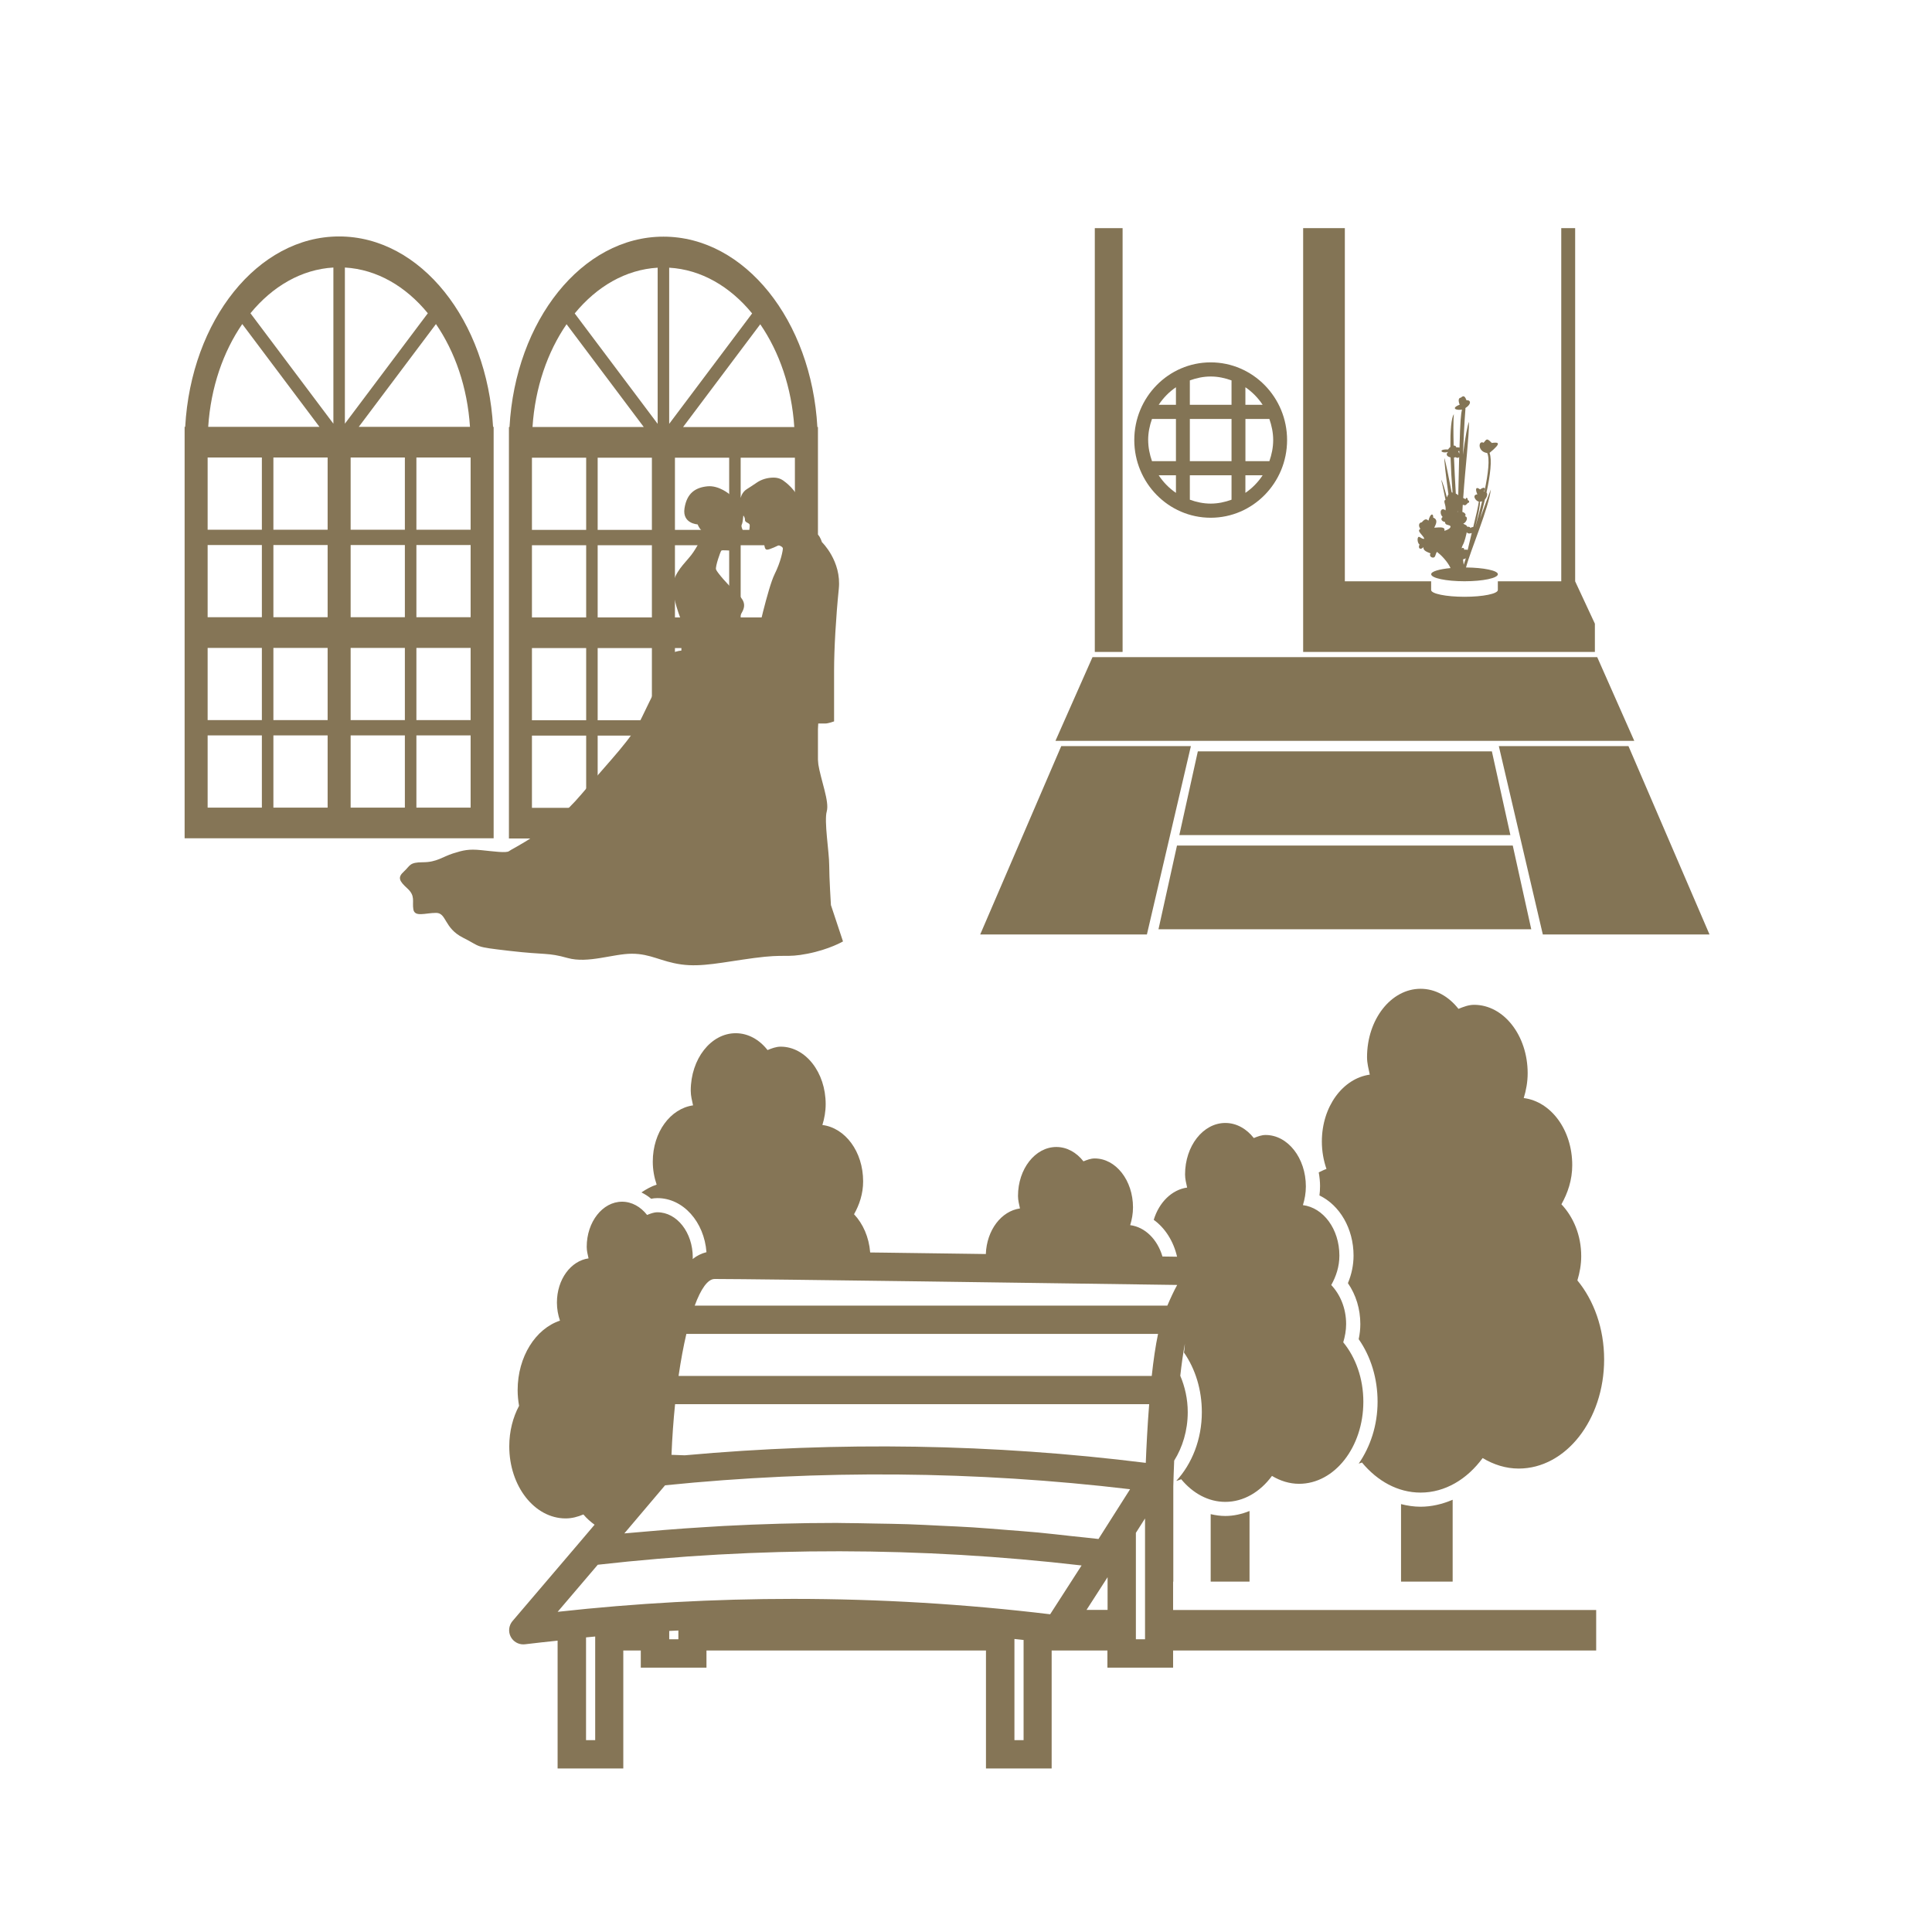 <?xml version="1.0" encoding="UTF-8"?>
<svg id="_レイヤー_2" data-name="レイヤー 2" xmlns="http://www.w3.org/2000/svg" viewBox="0 0 57 57">
  <g id="_レイヤー_1-2" data-name="レイヤー 1">
    <g>
      <g>
        <path id="_69" data-name="69" d="M10.005,6.976c-2.403 0-4.367,2.477-4.541,5.617h-.017v12.139h9.117v-12.139h-.017c-.175-3.14-2.138-5.617-4.541-5.617ZM12.285,18.21v-2.13h1.6v2.13h-1.6ZM8.066,13.498h1.6v2.13h-1.6v-2.13ZM7.726,15.628h-1.6v-2.13h1.6v2.13ZM10.345,16.08h1.6v2.13h-1.6v-2.13ZM9.836,12.5l-2.447-3.258c.652-.795,1.504-1.294,2.447-1.349v4.607ZM9.666,16.08v2.13h-1.6v-2.13h1.6ZM9.666,19.115v2.13h-1.6v-2.13h1.6ZM10.345,19.115h1.6v2.13h-1.6v-2.13ZM13.885,15.628h-1.6v-2.13h1.6v2.13ZM11.945,15.628h-1.6v-2.13h1.6v2.13ZM10.175,12.5v-4.607c.943.054,1.796.554,2.447,1.349l-2.447,3.258ZM7.148,9.561l2.277,3.032h-3.282c.076-1.167.443-2.216,1.004-3.032ZM6.126,16.08h1.6v2.13h-1.6v-2.13ZM7.726,19.115v2.13h-1.6v-2.13h1.6ZM6.126,21.697h1.6v2.13h-1.6v-2.13ZM8.066,23.827v-2.13h1.6v2.13h-1.6ZM10.345,21.697h1.6v2.13h-1.6v-2.13ZM13.885,23.827h-1.6v-2.13h1.6v2.13ZM13.885,21.245h-1.6v-2.13h1.6v2.13ZM10.585,12.593l2.277-3.032c.561.816.928,1.865,1.004,3.032h-3.282Z" style="fill: #857556; stroke-width: 0px;"/>
        <path id="_69-2" data-name="69" d="M19.573,6.982c-2.403 0-4.367,2.477-4.541,5.617h-.017v12.139h9.117v-12.139h-.017c-.175-3.14-2.138-5.617-4.541-5.617ZM21.852,18.216v-2.13h1.6v2.13h-1.6ZM17.633,13.503h1.6v2.13h-1.6v-2.13ZM17.294,15.633h-1.6v-2.13h1.6v2.13ZM19.913,16.086h1.6v2.13h-1.6v-2.13ZM19.403,12.505l-2.447-3.258c.652-.795,1.504-1.294,2.447-1.349v4.607ZM19.233,16.086v2.13h-1.6v-2.13h1.6ZM19.233,19.12v2.13h-1.6v-2.13h1.6ZM19.913,19.12h1.6v2.13h-1.6v-2.13ZM23.452,15.633h-1.6v-2.13h1.6v2.13ZM21.513,15.633h-1.6v-2.13h1.6v2.13ZM19.743,12.505v-4.607c.943.054,1.796.554,2.447,1.349l-2.447,3.258ZM16.716,9.566l2.277,3.032h-3.282c.076-1.167.443-2.216,1.004-3.032ZM15.694,16.086h1.6v2.13h-1.6v-2.13ZM17.294,19.12v2.13h-1.6v-2.13h1.6ZM15.694,21.703h1.6v2.13h-1.6v-2.13ZM17.633,23.833v-2.13h1.6v2.13h-1.6ZM19.913,21.703h1.6v2.13h-1.6v-2.13ZM23.452,23.833h-1.6v-2.13h1.6v2.13ZM23.452,21.25h-1.6v-2.13h1.6v2.13ZM20.153,12.599l2.277-3.032c.561.816.928,1.865,1.004,3.032h-3.282Z" style="fill: #857556; stroke-width: 0px;"/>
        <path d="M24.515,26.707s-.051-.814-.051-1.188c0-.374-.155-1.291-.072-1.581.082-.29-.175-.917-.254-1.413-.08-.496,0-1.179,0-1.179h.208c.093,0,.262-.063.262-.063v-1.495c0-.638.055-1.593.139-2.414.085-.821-.498-1.38-.498-1.38,0,0-.047-.154-.114-.215-.066-.061-.115-.047-.115-.047l-.155-.196-.095.005-.165-.244s0-.154-.031-.486c-.03-.332-.451-.622-.451-.622,0,0-.107-.098-.296-.098s-.362.053-.505.151q-.142.098-.289.19c-.146.091-.177.249-.177.249,0,0-.084-.077-.17-.098-.085-.021-.154.007-.154.007,0,0-.316-.277-.662-.242-.347.035-.605.196-.675.649s.386.474.386.474c0,0,.05.116.099.16.049.044.067.127.039.187,0,0-.098.225-.263.472-.164.248-.465.475-.58.847-.116.372.252,1.24.252,1.24l-.026.819s-.113,0-.268.07c-.154.07-.459.419-.459.419l.17.253s-.301.583-.609,1.228c-.308.646-.863,1.179-1.788,2.273-.924,1.095-2.053,1.604-2.127,1.67-.073.067-.478.007-.832-.028-.354-.035-.516,0-.824.098-.308.098-.478.26-.886.26-.409,0-.374.102-.562.273-.189.172-.147.274.1.498.247.225.139.379.178.618.039.239.355.105.67.105.316,0,.229.448.796.732.566.284.289.263,1.375.389,1.086.126,1.11.042,1.711.21.601.169,1.34-.126,1.896-.126.555,0,.855.232,1.456.316.601.084,1.203-.063,2.15-.19.948-.126.925,0,1.572-.126.647-.126,1.05-.363,1.05-.363l-.354-1.067ZM22.851,16.946c-.193.386-.532,1.908-.532,1.908,0,0-.035.032-.108.099-.073.067-.413.021-.413.021,0,0-.021,0-.021-.168,0-.168-.031-.491.108-.73.139-.239.059-.391-.17-.599-.228-.208-.565-.594-.59-.678-.026-.084.131-.531.156-.554.026-.023.211,0,.303,0,.093,0,.1-.112.106-.166.006-.053.026-.034.052-.058.026-.024.007-.047.007-.047,0,0,.021.013.044-.008.022-.021-.016-.089.005-.108.02-.018.108,0,.145-.033.036-.033-.037-.194-.056-.252-.019-.058-.011-.081.007-.119.018-.037.037-.244.037-.244,0,0,.047.043.047.125,0,.082.098.08.134.134.036.054-.073.37.033.37.105,0,.108-.052.138-.052.031,0,.045.017.045.06,0,.043.034.063.058.063s.023-.005.023-.005c0,0-.017.061.037.083.054.022.06-.012.093.054.021.043.012.175.092.175.081,0,.343-.13.343-.13,0,0,.123.038.123.095,0,.056-.054.379-.247.765Z" style="fill: #857556; stroke-width: 0px;"/>
      </g>
      <g>
        <path d="M41.335,44.376v2.287h1.523v-2.416c-.303.13-.622.206-.948.206-.196,0-.387-.03-.575-.077Z" style="fill: #857556; stroke-width: 0px;"/>
        <path d="M38.945,35.004c0,.089-.005.177-.017.266.596.285,1.006.975,1.006,1.774,0,.275-.056.548-.166.813.237.344.366.763.366,1.207,0,.145-.016.293-.048.446.36.515.557,1.161.557,1.844,0,.699-.215,1.332-.557,1.827.032-.012.065-.019.097-.032.452.546,1.058.887,1.729.887.724,0,1.372-.395,1.831-1.019.324.194.682.31,1.063.31,1.392,0,2.521-1.442,2.521-3.22,0-.919-.305-1.744-.789-2.331.067-.224.113-.461.113-.715,0-.624-.235-1.161-.584-1.531.186-.331.319-.716.319-1.154,0-1.047-.632-1.879-1.431-1.98.07-.228.116-.473.116-.733,0-1.114-.707-2.018-1.58-2.018-.164,0-.314.06-.462.119-.286-.365-.681-.592-1.117-.592-.872,0-1.58.903-1.58,2.018,0,.183.046.347.081.515-.791.111-1.414.936-1.414,1.975,0,.288.051.56.136.808-.079.026-.152.066-.228.101.024.134.039.271.039.413Z" style="fill: #857556; stroke-width: 0px;"/>
        <path d="M35.719,44.672v1.991h1.146v-2.084c-.229.092-.468.147-.713.147-.147,0-.291-.021-.433-.054Z" style="fill: #857556; stroke-width: 0px;"/>
        <path d="M34.616,46.663v-2.807c.005-.197.013-.461.026-.763.246-.394.4-.887.4-1.43,0-.391-.084-.752-.22-1.074.039-.349.084-.671.135-.941-.007.085-.009.168-.027.255.342.492.528,1.108.528,1.76,0,.81-.296,1.53-.755,2.029.049-.017.1-.029.147-.049.34.411.796.667,1.3.667.544,0,1.032-.297,1.377-.766.244.146.513.233.8.233,1.047,0,1.896-1.084,1.896-2.422,0-.691-.23-1.311-.593-1.753.05-.168.085-.347.085-.538,0-.47-.177-.873-.439-1.152.14-.249.24-.538.24-.868,0-.787-.475-1.413-1.076-1.489.053-.172.087-.356.087-.551,0-.838-.532-1.518-1.188-1.518-.123,0-.236.045-.348.09-.215-.275-.512-.445-.84-.445-.656,0-1.188.679-1.188,1.518,0,.137.034.261.061.388-.451.063-.828.435-.985.952.336.242.583.631.688,1.088-.133-.002-.276-.004-.431-.006-.148-.505-.514-.87-.952-.925.05-.163.083-.338.083-.524,0-.798-.506-1.444-1.131-1.444-.117,0-.224.043-.331.085-.205-.262-.487-.423-.8-.423-.624,0-1.131.647-1.131,1.444,0,.131.033.248.058.369-.548.077-.98.635-1.007,1.345-.139-.002-.278-.004-.417-.006-.868-.012-1.741-.024-2.574-.035-.142-.002-.282-.004-.421-.005-.036-.455-.213-.849-.476-1.128.156-.278.268-.601.268-.97,0-.88-.531-1.579-1.202-1.663.059-.192.097-.397.097-.616,0-.936-.594-1.695-1.327-1.695-.138,0-.263.05-.388.1-.24-.307-.572-.497-.939-.497-.733,0-1.327.759-1.327,1.696,0,.154.038.291.068.433-.664.093-1.188.786-1.188,1.659,0,.242.043.47.114.679-.159.052-.307.135-.449.23.101.051.198.11.287.187.057-.012.119-.019.185-.019.761,0,1.38.703,1.447,1.595-.147.037-.283.103-.408.203.001-.016.004-.032.004-.048,0-.736-.467-1.332-1.043-1.332-.108,0-.207.04-.305.079-.189-.241-.45-.391-.738-.391-.576,0-1.043.597-1.043,1.332,0,.121.03.229.054.34-.522.073-.933.618-.933,1.304,0,.19.034.37.09.533-.717.237-1.249,1.061-1.249,2.051,0,.159.016.313.042.462-.182.341-.289.752-.289,1.196,0,1.174.745,2.126,1.664,2.126.184,0,.357-.047.523-.117.099.119.212.217.33.303-.09.106-.18.213-.271.319-.056.066-.112.132-.168.198-.661.778-1.322,1.553-1.982,2.325-.112.131-.132.318-.05.469.074.136.215.219.367.219.018,0,.035-.001.053-.003.319-.041.64-.071.96-.107v3.772h1.938v-3.482h.516v.507h1.938v-.507h8.246v3.482h1.938v-3.482h1.645v.507h1.938v-.507h12.482v-1.194h-12.482v-.834ZM17.56,48.675v2.664h-.27v-3.031c.09-.009.18-.018.27-.026v.393ZM20.014,48.364h-.27v-.246c.09-.005.18-.008.27-.013v.259ZM30.199,51.339h-.27v-2.984c.09.009.18.019.27.029v2.955ZM30.983,47.626c-2.519-.303-5.051-.454-7.583-.454-2.321,0-4.642.127-6.948.382.394-.462.789-.925,1.184-1.389,4.74-.537,9.538-.53,14.274.021-.309.482-.618.962-.927,1.44ZM32.677,46.663v.834h-.621c.179-.278.358-.555.537-.834.028-.044.056-.087.084-.131v.131ZM32.41,45.405c-.261-.032-.522-.055-.784-.084-.335-.037-.669-.076-1.004-.108-.306-.029-.613-.05-.92-.075-.333-.026-.665-.055-.998-.076-.314-.02-.628-.033-.942-.048-.326-.016-.653-.034-.979-.045-.32-.011-.641-.014-.961-.02-.321-.006-.641-.014-.962-.015-.06-0-.12-.003-.179-.003-1.113,0-2.225.031-3.337.09-.179.009-.359.022-.538.033-.412.025-.824.053-1.236.087-.209.017-.417.035-.626.054-.175.016-.349.028-.524.045.401-.472.801-.945,1.202-1.419,4.566-.464,9.176-.424,13.719.116-.31.49-.621.979-.931,1.466ZM33.782,48.364h-.27v-3.14c.09-.142.18-.283.27-.425v3.565ZM33.804,43.159c-4.501-.562-9.07-.635-13.601-.223l-.392-.014c.021-.517.057-1.018.106-1.494h13.987c-.051.648-.082,1.274-.1,1.731ZM33.981,40.594h-13.961c.066-.454.144-.872.23-1.24h13.916c-.075.355-.137.785-.186,1.24ZM34.44,38.52h-13.944c.182-.493.384-.786.588-.786,1.289,0,10.556.132,13.647.176-.091.163-.189.373-.291.61Z" style="fill: #857556; stroke-width: 0px;"/>
      </g>
      <g>
        <path d="M35.719,15.275c1.243,0,2.254-1.028,2.254-2.292s-1.011-2.292-2.254-2.292-2.254,1.028-2.254,2.292,1.011,2.292,2.254,2.292ZM34.694,14.541c-.201-.137-.374-.314-.509-.519h.509v.519ZM36.743,11.425c.201.137.374.313.509.518h-.509v-.518ZM36.743,12.36h.707c.068.196.113.404.113.623,0,.219-.044.426-.112.622h-.707v-1.245ZM36.743,14.022h.509c-.135.205-.308.382-.509.519v-.519ZM35.104,11.223c.193-.07.398-.115.615-.115s.422.045.615.115v.72h-1.23v-.72ZM35.104,12.36h1.23v1.245h-1.23v-1.245ZM35.104,14.022h1.23v.721c-.193.07-.398.115-.615.115s-.422-.045-.615-.115v-.721ZM34.694,11.425v.518h-.509c.135-.205.307-.381.509-.518ZM33.874,12.983c0-.22.044-.427.113-.623h.707v1.245h-.707c-.068-.196-.112-.403-.112-.622Z" style="fill: #837455; stroke-width: 0px;"/>
        <path d="M41.88,16.071c-.049.087.012.179.119.071-.025.104.117.147.207.185-.042.054,0,.124.074.124.08,0,.062-.109.118-.171.014.017.028.031.043.041.086.064.275.26.354.439-.336.032-.571.101-.571.181,0,.115.44.208.984.208s.984-.093.984-.208c0-.107-.417-.194-.94-.199.139-.526.676-1.766.732-2.302-.055.143-.169.446-.315.852.051-.187.099-.375.142-.558.061-.065.085-.158.046-.204.111-.515.165-.961.09-1.169.392-.32.239-.315.065-.293-.143-.14-.143-.129-.241-.005-.162-.086-.183.264.103.302h.003c.08.168.034.594-.083,1.139-.005-0-.01-.001-.016-.001.064-.119.015-.15-.111-.063-.13-.102-.147,0-.08.145-.171.015-.052.198.043.215-.019.144-.086.429-.164.747-.025.003-.06.01-.086.032,0-.022-.019-.042-.096-.039,0-.042-.057-.056-.115-.089.087-.03.167-.195.052-.22.044-.042.004-.103-.077-.128.004-.07.007-.139.012-.208.017.003.032.004.041.001.003.038.082-.011.106-.059.046.011.066-.065-.003-.083.016-.024-.032-.122-.064-.025-.026-.019-.048-.031-.067-.036.066-.96.176-1.816.17-2.248-.042.094-.113.464-.177.973.038-.964.071-1.336.073-1.351.001-.008.001-.018-.001-.028.189-.121.158-.244.034-.228-.032-.061-.06-.183-.169-.078-.071,0-.082.094-.033.206-.286.114-.08.175.066.145-.028.119-.051.315-.072,1.121-.025-.006-.057-.009-.097-.008-.008-.039-.038-.054-.075-.051-.011-.396-.011-.723.004-.93-.076.125-.105.491-.102.971-.026.019-.049.044-.067.074-.311-.016-.202.133,0,.072-.086.077-.023.142.073.162.01.323.03.68.059,1.041-.009-.006-.018-.009-.027-.01-.086-.455-.167-.845-.213-1.015-.01.073.041.511.118,1.073-.017.025-.033.056-.046.091-.068-.268-.129-.468-.167-.52.012.031.062.268.127.59-.087.037.027.157.001.313-.137-.111-.199.078-.085.195-.049.033-.068.117.071.15,0,.083.066.075.131.1.066.025.025.108-.151.158.029-.117-.103-.108-.299-.092.041-.092.131-.233-.033-.3.016-.108-.074-.158-.139.092-.033-.025-.082-.092-.197.05-.074,0-.115.092-.041.191-.057.041-.066.059.057.199.123.141.012.105-.074.047-.086-.058-.086.171-.004.221ZM43.664,14.802c.022-0.0.043-.005.063-.013-.059.246-.129.509-.206.778.083-.343.15-.651.143-.766ZM43.243,16.482c-.02.061-.039.121-.059.181-.005-.045-.012-.099-.021-.16.027-.005.056-.016.082-.031-.001.003-.001.006-.002.009ZM43.122,16.178c.009-.038.019-.069.03-.088.068-.122.101-.3.123-.392.005.021.039.064.146.027-.041.168-.083.34-.12.5-.027-.01-.06-.014-.101-.004-.001-.057-.038-.069-.078-.044v-0ZM43.012,15.098c-.006.001-.012.002-.019.003.007-.004.013-.011.019-.02-0.0.005-0.0.011-0.0.016ZM43.055,13.305c-.001.027-.001.055-.002.082-.007-.025-.018-.051-.034-.076.014-.001.026-.003.037-.006ZM42.943,13.489c.056.031.091.022.107-.007-.009.356-.018.739-.027,1.129-.018-.019-.043-.036-.072-.048-.023-.371-.041-.734-.054-1.064.015-.002.031-.005.046-.01Z" style="fill: #837455; stroke-width: 0px;"/>
        <path d="M31.139,21.858s-.007.016-.019.043c.007-.015.013-.029.019-.043h-0Z" style="fill: #837455; stroke-width: 0px;"/>
        <path d="M34.725,24.946c-.164.742-.546,2.47-.546,2.47h10.998l-.546-2.47h-9.905Z" style="fill: #837455; stroke-width: 0px;"/>
        <path d="M34.793,24.637h9.768l-.546-2.47h-8.675c-.213.965-.382,1.727-.546,2.47Z" style="fill: #837455; stroke-width: 0px;"/>
        <path d="M31.31,22.013s-1.435,3.334-2.391,5.557h4.918l1.298-5.557h-3.825Z" style="fill: #837455; stroke-width: 0px;"/>
        <path d="M48.045,22.013h-3.825l1.298,5.557h4.918c-.956-2.223-2.391-5.557-2.391-5.557Z" style="fill: #837455; stroke-width: 0px;"/>
        <path d="M33.12,6.731h-.82v12.503h.82V6.731Z" style="fill: #837455; stroke-width: 0px;"/>
        <path d="M47.054,18.401l-.582-1.25V6.731h-.41v10.419h-1.871v.257c0,.111-.44.2-.984.2s-.984-.09-.984-.2v-.257h-2.546V6.731h-1.23v12.503h8.607v-.834Z" style="fill: #837455; stroke-width: 0px;"/>
        <path d="M48.216,21.858s.006.013.008.018c-.451-1.019-1.101-2.488-1.101-2.488h-14.891s-.619,1.398-1.093,2.47h17.076Z" style="fill: #837455; stroke-width: 0px;"/>
      </g>
      <rect width="57" height="57" style="fill: none; stroke-width: 0px;"/>
    </g>
  </g>
</svg>